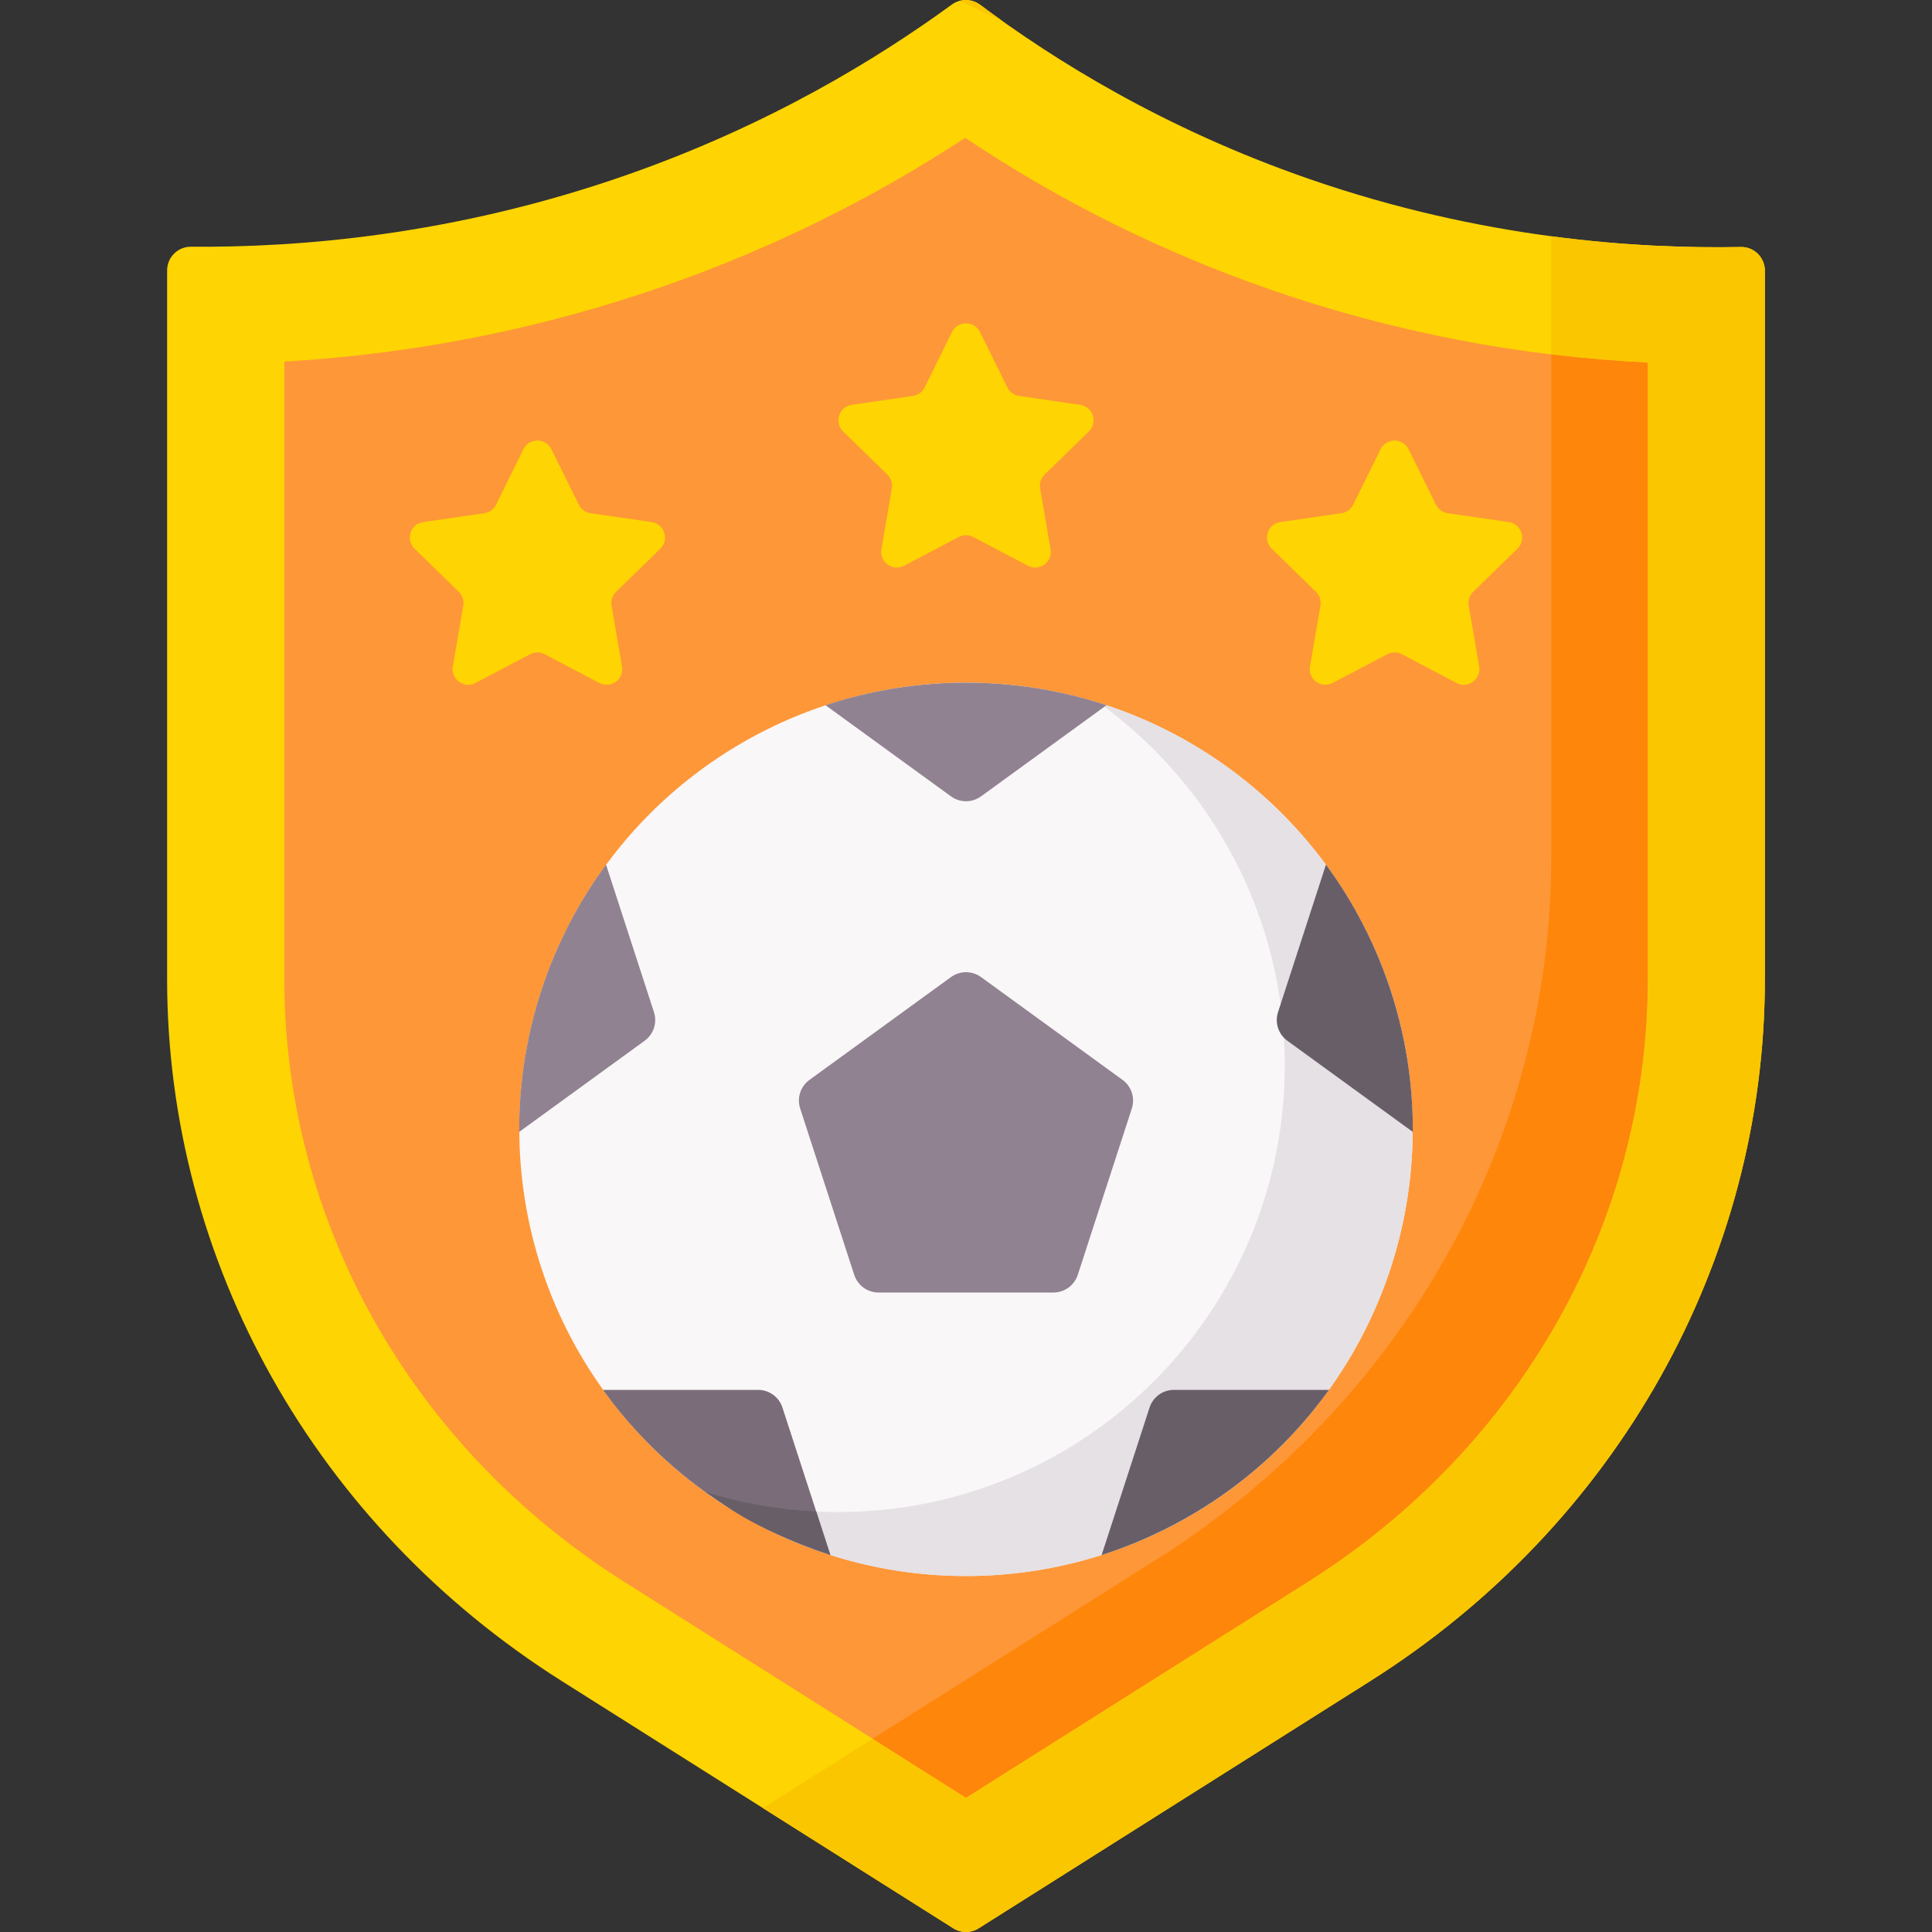 <svg xmlns="http://www.w3.org/2000/svg" viewBox="0 0 509.296 509.296">
    <rect x="0" y="0" width="509.296" height="509.296" fill="#333333" stroke="none"/>
    <path fill="#fed402" d="m361.208 443.146-103.226 65.185c-2.037 1.286-4.632 1.286-6.669 0l-103.226-65.185c-64.947-41.014-104.033-110.536-104.033-185.044v-186.819c0-3.475 2.835-6.272 6.31-6.244 27.811.223 68.966-2.823 115.136-19.018 37.328-13.093 65.814-30.529 85.407-44.815 2.227-1.624 5.242-1.606 7.45.043 19.377 14.469 48.28 32.588 86.672 45.896 45.895 15.91 86.695 18.479 113.871 17.966 3.486-.066 6.342 2.757 6.342 6.244v186.747c0 74.508-39.086 144.03-104.034 185.044z"/>
    <g fill="#fac600">
        <path d="m263.927 5.303c-1.927-1.375-3.802-2.733-5.57-4.054-1.569-1.172-3.542-1.503-5.354-1.024 3.526 1.721 7.166 3.415 10.924 5.078z"/>
        <path d="m458.9 65.111c-13.6.257-30.611-.258-49.966-2.831v163.758c0 74.508-39.086 144.03-104.034 185.043l-103.226 65.186c-.199.125-.407.229-.615.33l50.254 31.735c2.037 1.286 4.632 1.286 6.669 0l103.226-65.185c64.947-41.014 104.034-110.536 104.034-185.043v-186.749c0-3.487-2.856-6.31-6.342-6.244z"/>
    </g>
    <path fill="#fe9738" d="m164.589 417.014c-56.123-35.442-89.63-94.848-89.63-158.911v-162.779c34.496-2.001 68.301-8.751 100.77-20.139 27.844-9.768 54.235-22.801 78.714-38.855 24.901 16.683 51.88 30.108 80.463 40.016 32.039 11.107 65.407 17.568 99.43 19.273v162.484c0 64.063-33.507 123.47-89.63 158.912l-90.058 56.87z"/>
    <path fill="#fe860a" d="m230.047 458.35 24.601 15.535 90.058-56.87c56.124-35.443 89.63-94.849 89.63-158.912v-162.484c-8.512-.427-16.983-1.151-25.403-2.171v132.59c0 74.508-39.086 144.03-104.034 185.043z"/>
    <g fill="#fed402">
        <path d="m258.343 87.527 7.202 14.594c.6 1.216 1.76 2.059 3.103 2.254l16.105 2.34c3.38.491 4.729 4.645 2.284 7.029l-11.654 11.359c-.971.947-1.414 2.311-1.185 3.647l2.751 16.04c.577 3.366-2.956 5.933-5.979 4.344l-14.405-7.573c-1.2-.631-2.635-.631-3.835 0l-14.405 7.573c-3.023 1.589-6.556-.978-5.979-4.344l2.751-16.04c.229-1.337-.214-2.701-1.185-3.647l-11.654-11.359c-2.446-2.384-1.096-6.538 2.284-7.029l16.105-2.34c1.342-.195 2.502-1.038 3.103-2.254l7.202-14.594c1.512-3.063 5.88-3.063 7.391 0z"/>
        <path d="m145.367 118.432 7.202 14.594c.6 1.216 1.76 2.059 3.103 2.254l16.105 2.34c3.38.491 4.729 4.645 2.284 7.029l-11.654 11.359c-.971.947-1.414 2.311-1.185 3.647l2.751 16.04c.577 3.366-2.956 5.933-5.979 4.344l-14.405-7.573c-1.2-.631-2.635-.631-3.835 0l-14.405 7.573c-3.023 1.589-6.556-.978-5.979-4.344l2.751-16.04c.229-1.337-.214-2.701-1.185-3.647l-11.654-11.359c-2.446-2.384-1.096-6.538 2.284-7.029l16.105-2.34c1.342-.195 2.502-1.038 3.103-2.254l7.202-14.594c1.512-3.063 5.88-3.063 7.391 0z"/>
        <path d="m371.319 118.432 7.202 14.594c.6 1.216 1.76 2.059 3.103 2.254l16.105 2.34c3.38.491 4.729 4.645 2.284 7.029l-11.654 11.359c-.971.947-1.414 2.311-1.185 3.647l2.751 16.04c.577 3.366-2.956 5.933-5.979 4.344l-14.405-7.573c-1.2-.631-2.635-.631-3.835 0l-14.405 7.573c-3.023 1.589-6.556-.978-5.979-4.344l2.751-16.04c.229-1.337-.214-2.701-1.185-3.647l-11.654-11.359c-2.446-2.384-1.096-6.538 2.284-7.029l16.105-2.34c1.342-.195 2.502-1.038 3.103-2.254l7.202-14.594c1.513-3.063 5.88-3.063 7.391 0z"/>
    </g>
    <circle fill="#f9f7f8" cx="254.648" cy="297.704" r="117.75"/>
    <path fill="#e5e1e5" d="m289.698 185.259c29.667 21.38 48.985 56.226 48.985 95.588 0 65.032-52.718 117.75-117.75 117.75-12.206 0-23.978-1.858-35.05-5.305 19.348 13.943 43.096 22.163 68.765 22.163 65.032 0 117.75-52.719 117.75-117.75 0-52.826-34.785-97.526-82.7-112.446z"/>
    <g fill="#918291">
        <path d="m291.691 185.894-33.08 24.034c-2.363 1.717-5.564 1.717-7.927 0l-33.08-24.034c8.472-2.788 21.266-5.94 37.043-5.94 8.919 0 22.058 1.007 37.044 5.94z"/>
        <path d="m159.757 227.923 12.635 38.887c.903 2.778-.086 5.822-2.45 7.539l-33.08 24.034c-.046-9.34.987-23.325 6.482-39.203 4.772-13.788 11.261-24.242 16.413-31.257z"/>
        <path d="m250.685 257.569-37.302 27.101c-2.363 1.717-3.352 4.761-2.45 7.539l14.248 43.851c.903 2.778 3.492 4.659 6.413 4.659h46.108c2.921 0 5.51-1.881 6.413-4.659l14.248-43.851c.903-2.778-.086-5.822-2.45-7.539l-37.302-27.101c-2.363-1.717-5.563-1.717-7.926 0z"/>
    </g>
    <path fill="#7a6d79" d="m158.959 366.388h40.889c2.921 0 5.51 1.881 6.413 4.659l12.635 38.887c-8.89-2.853-21.825-8.156-35.19-18.242-11.677-8.811-19.645-18.226-24.747-25.304z"/>
    <g fill="#685e68">
        <path d="m215.161 398.441c-10.147-.49-19.962-2.248-29.277-5.149 5.394 3.261 10.434 8.782 33.001 16.614z"/>
        <path d="m290.4 409.935 12.635-38.887c.903-2.778 3.492-4.659 6.413-4.659h40.889c-4.939 6.847-12.294 15.518-22.755 23.766-14.024 11.054-27.81 16.761-37.182 19.78z"/>
        <path d="m372.433 298.383-33.08-24.034c-2.363-1.717-3.352-4.761-2.45-7.539l12.635-38.887c5.231 7.12 12.027 18.043 16.873 32.614 5.1 15.335 6.07 28.788 6.022 37.846z"/>
    </g>
</svg>
